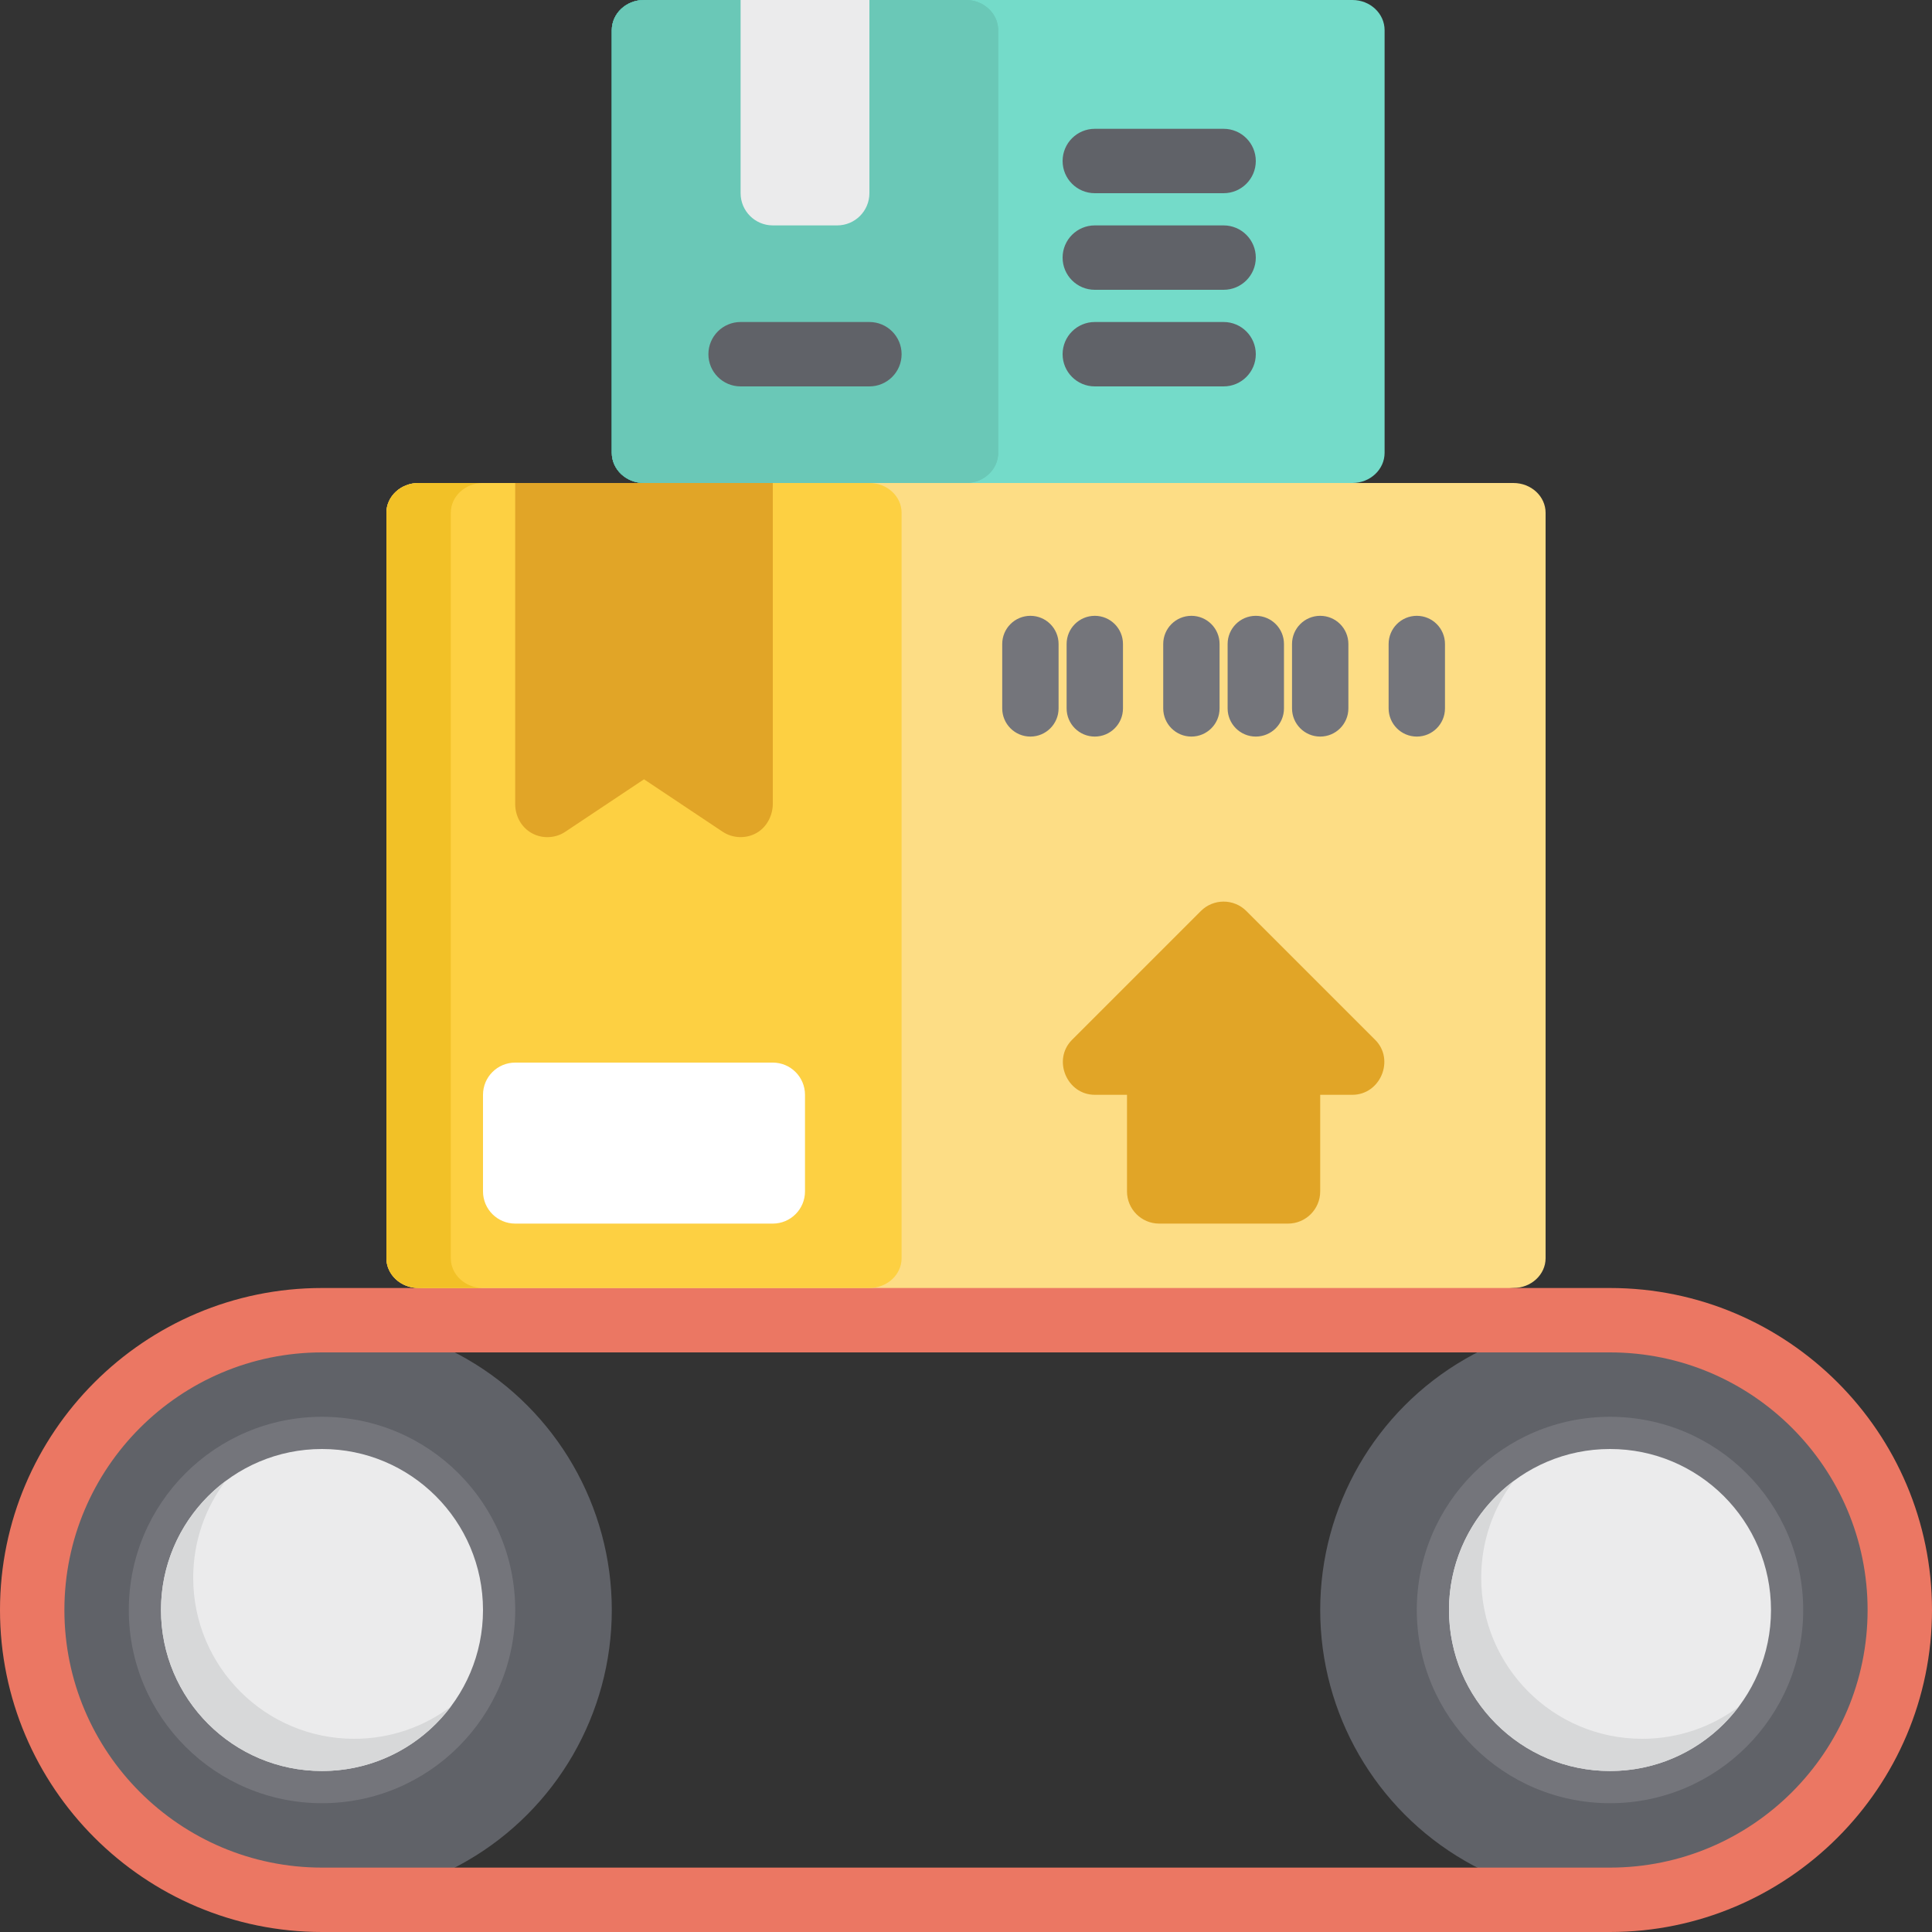 <?xml version="1.0" encoding="iso-8859-1"?>
<!-- Uploaded to: SVG Repo, www.svgrepo.com, Generator: SVG Repo Mixer Tools -->
<svg height="800px" width="800px" version="1.1" id="Layer_1" xmlns="http://www.w3.org/2000/svg" xmlns:xlink="http://www.w3.org/1999/xlink" 
	 viewBox="0 0 512 512" xml:space="preserve">
<rect x="0" y="0" width="512" height="512" fill="#333333" stroke="none"/>
<path style="fill:#74DBC9;" d="M358.4,0H170.667c-4.713,0-8.533,3.582-8.533,8v112c0,4.418,3.821,8,8.533,8l93.867,17.067L358.4,128
	c4.713,0,8.533-3.582,8.533-8V8C366.933,3.582,363.113,0,358.4,0z"/>
<circle style="fill:#606268;" cx="426.667" cy="426.667" r="76.8"/>
<circle style="fill:#74757B;" cx="426.667" cy="426.667" r="51.2"/>
<circle style="fill:#EBEBEC;" cx="426.667" cy="426.667" r="42.667"/>
<path style="fill:#D7D8D9;" d="M435.2,460.8c-23.564,0-42.667-19.103-42.667-42.667c0-9.605,3.177-18.469,8.533-25.6
	C390.704,400.318,384,412.708,384,426.667c0,23.564,19.103,42.667,42.667,42.667c13.958,0,26.35-6.704,34.133-17.067
	C453.669,457.624,444.805,460.8,435.2,460.8z"/>
<circle style="fill:#606268;" cx="85.333" cy="426.667" r="76.8"/>
<circle style="fill:#74757B;" cx="85.333" cy="426.667" r="51.2"/>
<circle style="fill:#EBEBEC;" cx="85.333" cy="426.667" r="42.667"/>
<path style="fill:#D7D8D9;" d="M93.867,460.8c-23.564,0-42.667-19.103-42.667-42.667c0-9.605,3.177-18.469,8.533-25.6
	c-10.363,7.785-17.067,20.175-17.067,34.133c0,23.564,19.103,42.667,42.667,42.667c13.958,0,26.35-6.704,34.133-17.067
	C112.336,457.624,103.472,460.8,93.867,460.8z"/>
<path style="fill:#FDDD85;" d="M401.067,128H110.933c-4.713,0-8.533,3.537-8.533,7.901v197.531c0,4.364,3.821,7.901,8.533,7.901
	l153.6,8.533l136.533-8.533c4.713,0,8.533-3.537,8.533-7.901V135.901C409.6,131.537,405.779,128,401.067,128z"/>
<path style="fill:#EB7763;" d="M426.667,512H85.333C38.281,512,0,473.719,0,426.667s38.281-85.333,85.333-85.333h341.333
	c47.053,0,85.333,38.281,85.333,85.333S473.719,512,426.667,512z M85.333,358.4c-37.643,0-68.267,30.624-68.267,68.267
	s30.624,68.267,68.267,68.267h341.333c37.643,0,68.267-30.624,68.267-68.267S464.309,358.4,426.667,358.4H85.333z"/>
<path style="fill:#FDD042;" d="M230.4,128H110.933c-4.713,0-8.533,3.537-8.533,7.901v197.531c0,4.364,3.821,7.901,8.533,7.901H230.4
	c4.713,0,8.533-3.537,8.533-7.901V135.901C238.933,131.537,235.113,128,230.4,128z"/>
<path style="fill:#F2C127;" d="M119.467,333.433V135.901c0-4.364,3.821-7.901,8.533-7.901h-17.067c-4.713,0-8.533,3.537-8.533,7.901
	v197.531c0,4.364,3.821,7.901,8.533,7.901H128C123.287,341.333,119.467,337.796,119.467,333.433z"/>
<path style="fill:#FFFFFF;" d="M204.8,281.6h-68.267c-4.713,0-8.533,3.821-8.533,8.533v25.6c0,4.713,3.821,8.533,8.533,8.533H204.8
	c4.713,0,8.533-3.821,8.533-8.533v-25.6C213.333,285.421,209.513,281.6,204.8,281.6z"/>
<g>
	<path style="fill:#E1A527;" d="M204.8,128h-68.267v85.079c0,3.216,1.658,6.258,4.523,7.785c2.746,1.463,6.156,1.294,8.745-0.432
		l20.866-13.909l20.867,13.911c2.652,1.767,6.225,1.887,8.987,0.295c2.718-1.565,4.281-4.642,4.281-7.739L204.8,128z"/>
	<path style="fill:#E1A527;" d="M364.434,275.566l-34.133-34.133c-3.333-3.332-8.735-3.332-12.068,0l-34.133,34.133
		c-5.268,5.268-1.392,14.568,6.034,14.568h8.533v25.6c0,4.713,3.821,8.533,8.533,8.533h34.133c4.713,0,8.533-3.821,8.533-8.533
		v-25.6h8.533C365.826,290.133,369.702,280.834,364.434,275.566z"/>
</g>
<g>
	<path style="fill:#74757B;" d="M273.067,195.2c-4.124,0-7.467-3.343-7.467-7.467v-17.067c0-4.124,3.343-7.467,7.467-7.467
		s7.467,3.343,7.467,7.467v17.067C280.533,191.857,277.19,195.2,273.067,195.2z"/>
	<path style="fill:#74757B;" d="M290.133,195.2c-4.124,0-7.467-3.343-7.467-7.467v-17.067c0-4.124,3.343-7.467,7.467-7.467
		c4.124,0,7.467,3.343,7.467,7.467v17.067C297.6,191.857,294.257,195.2,290.133,195.2z"/>
	<path style="fill:#74757B;" d="M315.733,195.2c-4.124,0-7.467-3.343-7.467-7.467v-17.067c0-4.124,3.343-7.467,7.467-7.467
		c4.124,0,7.467,3.343,7.467,7.467v17.067C323.2,191.857,319.857,195.2,315.733,195.2z"/>
	<path style="fill:#74757B;" d="M332.8,195.2c-4.124,0-7.467-3.343-7.467-7.467v-17.067c0-4.124,3.343-7.467,7.467-7.467
		s7.467,3.343,7.467,7.467v17.067C340.267,191.857,336.924,195.2,332.8,195.2z"/>
	<path style="fill:#74757B;" d="M349.867,195.2c-4.124,0-7.467-3.343-7.467-7.467v-17.067c0-4.124,3.343-7.467,7.467-7.467
		c4.124,0,7.467,3.343,7.467,7.467v17.067C357.333,191.857,353.99,195.2,349.867,195.2z"/>
	<path style="fill:#74757B;" d="M375.467,195.2c-4.124,0-7.467-3.343-7.467-7.467v-17.067c0-4.124,3.343-7.467,7.467-7.467
		c4.124,0,7.467,3.343,7.467,7.467v17.067C382.933,191.857,379.59,195.2,375.467,195.2z"/>
</g>
<path style="fill:#6AC8B7;" d="M256,0h-85.333c-4.713,0-8.533,3.582-8.533,8v112c0,4.418,3.821,8,8.533,8H256
	c4.713,0,8.533-3.582,8.533-8V8C264.533,3.582,260.713,0,256,0z"/>
<path style="fill:#2DB59F;" d="M179.2,120V8c0-4.418,3.821-8,8.533-8h-17.067c-4.713,0-8.533,3.582-8.533,8v112
	c0,4.418,3.821,8,8.533,8h17.067C183.021,128,179.2,124.418,179.2,120z"/>
<path style="fill:#6AC8B7;" d="M256,0h-25.6c0,0-3.821,8.533-8.533,8.533H204.8c-4.713,0-8.533-8.533-8.533-8.533h-25.6
	c-4.713,0-8.533,3.582-8.533,8v112c0,4.418,3.821,8,8.533,8H256c4.713,0,8.533-3.582,8.533-8V8C264.533,3.582,260.713,0,256,0z"/>
<path style="fill:#EBEBEC;" d="M230.4,0h-34.133v51.2c0,4.713,3.821,8.533,8.533,8.533h17.067c4.713,0,8.533-3.821,8.533-8.533V0z"
	/>
<g>
	<path style="fill:#606268;" d="M230.4,102.4h-34.133c-4.713,0-8.533-3.821-8.533-8.533s3.821-8.533,8.533-8.533H230.4
		c4.713,0,8.533,3.821,8.533,8.533S235.113,102.4,230.4,102.4z"/>
	<path style="fill:#606268;" d="M324.267,51.2h-34.133c-4.713,0-8.533-3.821-8.533-8.533s3.821-8.533,8.533-8.533h34.133
		c4.713,0,8.533,3.821,8.533,8.533S328.979,51.2,324.267,51.2z"/>
	<path style="fill:#606268;" d="M324.267,76.8h-34.133c-4.713,0-8.533-3.821-8.533-8.533s3.821-8.533,8.533-8.533h34.133
		c4.713,0,8.533,3.821,8.533,8.533S328.979,76.8,324.267,76.8z"/>
	<path style="fill:#606268;" d="M324.267,102.4h-34.133c-4.713,0-8.533-3.821-8.533-8.533s3.821-8.533,8.533-8.533h34.133
		c4.713,0,8.533,3.821,8.533,8.533S328.979,102.4,324.267,102.4z"/>
</g>
</svg>